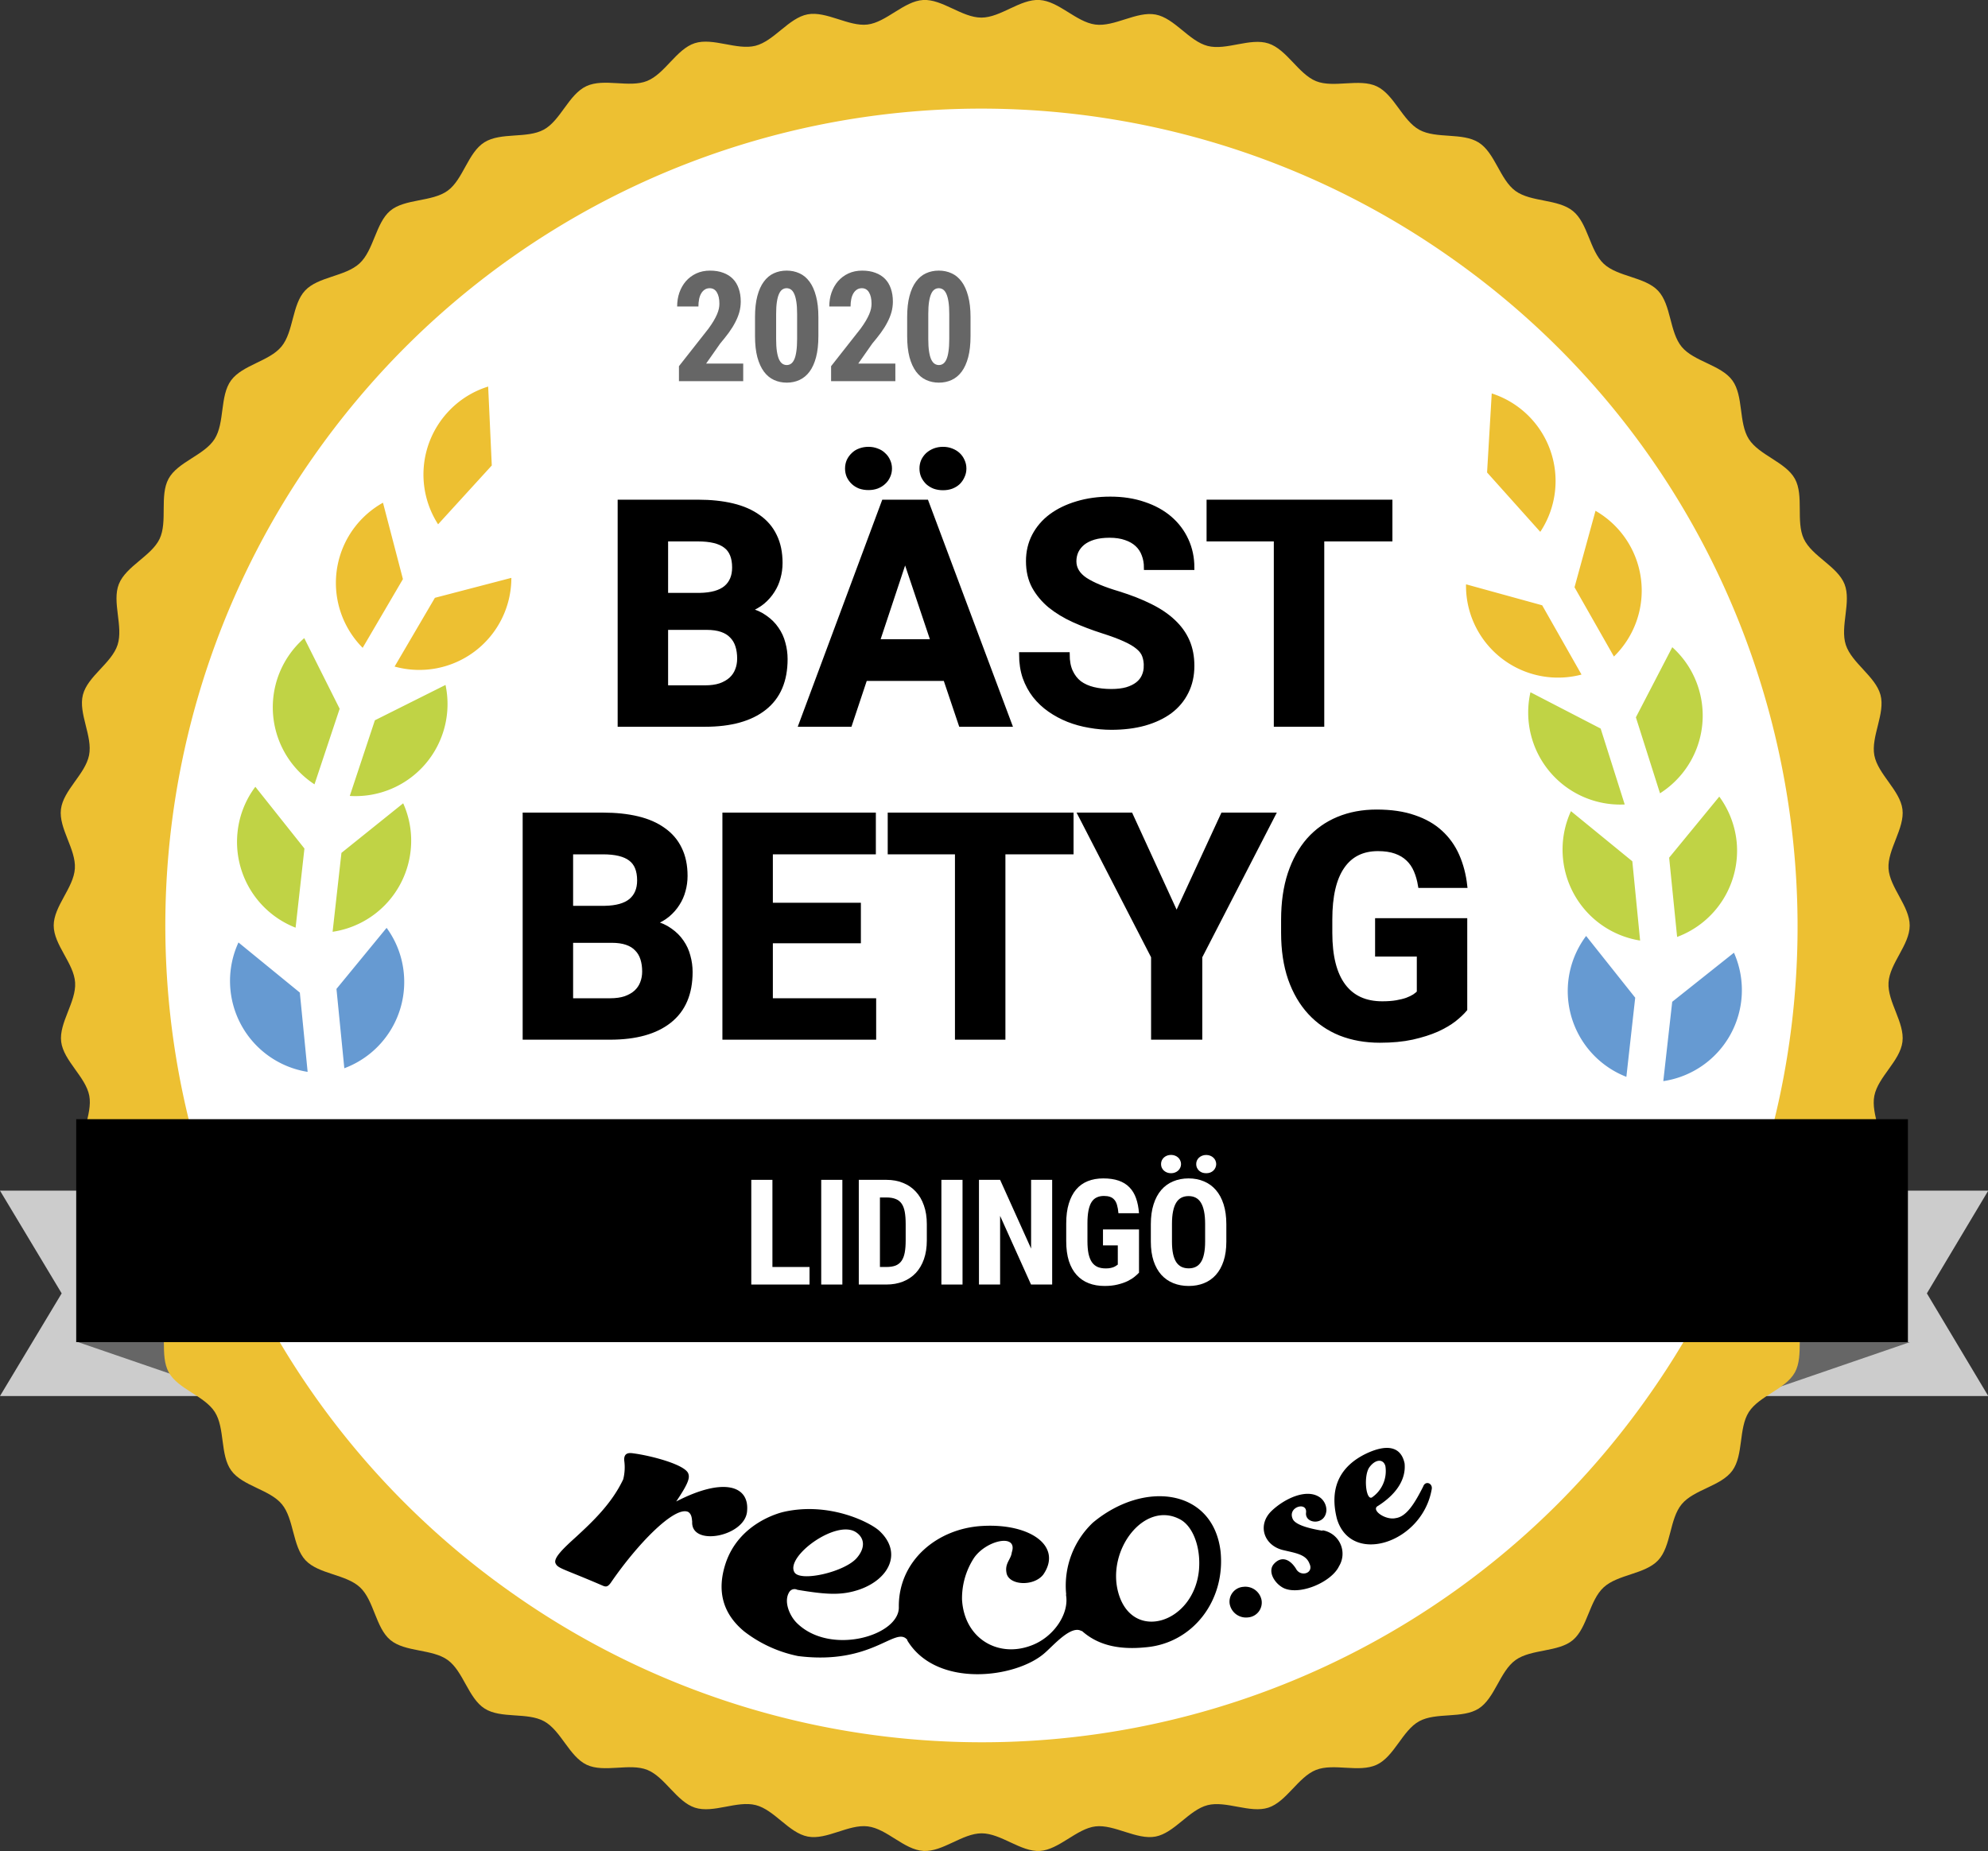 <?xml version="1.0" encoding="UTF-8" standalone="no"?>
<svg
   xmlns:dc="http://purl.org/dc/elements/1.1/"
   xmlns:cc="http://creativecommons.org/ns#"
   xmlns:rdf="http://www.w3.org/1999/02/22-rdf-syntax-ns#"
   xmlns:svg="http://www.w3.org/2000/svg"
   xmlns="http://www.w3.org/2000/svg"
   version="1.1"
   viewBox="0 0 323.96 301.69"
   data-name="Layer 1"
   id="Layer_1">
  <rect x="0" y="0" width="323.96" height="301.69" fill="#333333" stroke="none"/>
  <defs
     id="defs32441">
    <style
       id="style32439">.cls-1{fill:#ccc}.cls-2{fill:#666}.cls-3{fill:#edc032}.cls-11{fill:#669ad2}.cls-12{fill:#c0d345}</style>
  </defs>
  <circle
     id="circle32443"
     fill="#ffffff"
     r="140"
     cy="150"
     cx="161" />
  <path
     id="path32445"
     d="M324 194.05h-40.33v33.47H324l-10-16.73 10-16.74z"
     class="cls-1" />
  <path
     id="path32447"
     d="M311.23 218.74l-25.56 8.78v-8.78h25.56z"
     class="cls-2" />
  <path
     id="path32449"
     d="M0 194.05l10.05 16.74L0 227.52h40.29v-33.47z"
     class="cls-1" />
  <path
     id="path32451"
     d="M12.73 218.74l25.56 8.78v-8.78H12.73z"
     class="cls-2" />
  <path
     id="path32453"
     d="M12.24 160.14c.2 3.14-2.66 6.56-2.27 9.65s4 5.73 4.58 8.79-1.82 6.83-1 9.86 4.68 5.17 5.65 8.14-.94 7 .21 9.91 5.3 4.54 6.63 7.36-.05 7.07 1.46 9.81 5.83 3.83 7.51 6.47.83 7 2.68 9.54 6.26 3.08 8.25 5.49 1.71 6.85 3.85 9.13 6.59 2.27 8.88 4.41 2.54 6.59 4.95 8.59 6.83 1.42 9.36 3.27 3.34 6.21 6 7.9 6.94.56 9.69 2.07 4.1 5.75 6.94 7.09 7-.32 9.87.83 4.78 5.19 7.77 6.16 6.86-1.2 9.91-.42 5.39 4.54 8.48 5.13 6.65-2.05 9.78-1.66 5.91 3.82 9.06 4 6.34-2.87 9.49-2.87 6.39 3.06 9.49 2.87 6-3.64 9.06-4 6.71 2.24 9.78 1.66 5.46-4.35 8.48-5.12 6.94 1.37 9.9.41 4.87-5 7.77-6.15 7 .49 9.88-.84 4.19-5.58 6.93-7.09 7.06-.39 9.7-2.07 3.45-6.06 6-7.9 7-1.27 9.36-3.27 2.68-6.44 5-8.58 6.73-2.13 8.88-4.41 1.84-6.72 3.84-9.14 6.42-2.94 8.26-5.48 1-6.9 2.68-9.54 6-3.73 7.51-6.47.12-7 1.46-9.81 5.47-4.44 6.63-7.36-.76-6.93.21-9.91 4.87-5.1 5.65-8.15-1.62-6.77-1-9.86 4.19-5.66 4.58-8.79-2.46-6.5-2.27-9.65 3.45-6.14 3.45-9.3-3.26-6.19-3.45-9.29 2.66-6.56 2.27-9.65-4-5.73-4.58-8.79 1.82-6.84 1-9.86-4.68-5.18-5.65-8.15.94-7-.21-9.9-5.3-4.54-6.63-7.37.05-7.07-1.46-9.8-5.83-3.84-7.51-6.48-.83-7-2.67-9.54-6.26-3.07-8.26-5.48-1.7-6.86-3.85-9.14-6.59-2.26-8.87-4.41-2.55-6.58-5-8.58-6.82-1.43-9.36-3.27-3.34-6.22-6-7.9-6.94-.56-9.69-2.08-4.09-5.74-6.93-7.08-7 .32-9.88-.84-4.78-5.18-7.77-6.15-6.86 1.19-9.9.41-5.4-4.54-8.49-5.12-6.71 2.05-9.83 1.63-5.92-3.8-9.07-4-6.33 2.87-9.49 2.87-6.38-3.05-9.49-2.87-6 3.63-9.06 4-6.71-2.24-9.77-1.66-5.47 4.35-8.49 5.12-6.93-1.38-9.9-.42-4.87 5-7.77 6.16-7-.5-9.88.84-4.19 5.57-6.93 7.08-7 .39-9.69 2.07-3.46 6.06-6 7.9-7 1.27-9.36 3.27-2.67 6.44-5 8.58-6.73 2.13-8.87 4.42-1.85 6.72-3.85 9.13-6.36 2.98-8.21 5.51-1 6.9-2.68 9.55-6 3.72-7.5 6.47-.13 7-1.46 9.8-5.48 4.45-6.64 7.37.76 6.92-.21 9.91-4.87 5.1-5.65 8.14 1.63 6.77 1 9.86-4.19 5.67-4.58 8.79 2.47 6.51 2.27 9.66-3.45 6.14-3.45 9.29 3.3 6.16 3.49 9.3z"
     class="cls-3" />
  <path
     id="path32455"
     fill="#fff"
     d="M83.67 259.79a132.72 132.72 0 0 0 170.23-14.74 134.64 134.64 0 0 0 15-17.92c42.1-60.08 27.43-143.19-32.65-185.26A132.72 132.72 0 0 0 66 56.62a134.64 134.64 0 0 0-15 17.92 133 133 0 0 0 32.67 185.25z" />
  <g
     id="text32457"
     style="font-weight:700;font-size:25px;font-family:RobotoCondensed-Bold, 'Roboto Condensed';letter-spacing:-0.01em;fill:#666666"
     transform="translate(109.48,62.12)"
     aria-label="2020">
    <path
       id="path32490"
       style="font-weight:700;font-size:25px;font-family:RobotoCondensed-Bold, 'Roboto Condensed';letter-spacing:-0.01em;fill:#666666"
       d="M 11.633,0 H 1.16 v -2.441 l 4.81,-6.116 q 0.513,-0.708 0.854,-1.282 0.342,-0.586 0.549,-1.074 0.208,-0.488 0.293,-0.903 0.085,-0.415 0.085,-0.806 0,-1.184 -0.415,-1.855 -0.403,-0.671 -1.172,-0.671 -0.464,0 -0.806,0.232 -0.342,0.22 -0.574,0.623 -0.232,0.391 -0.342,0.94 -0.11,0.549 -0.11,1.184 H 0.867 q 0,-1.208 0.366,-2.271 0.378,-1.062 1.062,-1.855 0.696,-0.793 1.685,-1.257 1.001,-0.464 2.246,-0.464 1.221,0 2.148,0.354 0.94,0.342 1.575,0.989 0.635,0.647 0.952,1.587 0.33,0.94 0.33,2.112 0,0.891 -0.232,1.733 -0.232,0.83 -0.671,1.66 -0.427,0.83 -1.05,1.685 -0.623,0.842 -1.404,1.77 l -2.283,3.259 h 6.042 z" />
    <path
       id="path32492"
       style="font-weight:700;font-size:25px;font-family:RobotoCondensed-Bold, 'Roboto Condensed';letter-spacing:-0.01em;fill:#666666"
       d="m 23.883,-7.349 q 0,2.002 -0.378,3.442 -0.378,1.428 -1.062,2.356 -0.684,0.916 -1.636,1.355 -0.94,0.439 -2.075,0.439 -1.135,0 -2.087,-0.439 Q 15.692,-0.635 15.009,-1.55 14.325,-2.478 13.935,-3.906 13.556,-5.347 13.556,-7.349 v -3.101 q 0,-1.99 0.378,-3.418 0.378,-1.44 1.062,-2.356 0.684,-0.928 1.624,-1.355 0.952,-0.439 2.087,-0.439 1.135,0 2.087,0.439 0.952,0.427 1.636,1.355 0.684,0.916 1.062,2.356 0.391,1.428 0.391,3.418 z m -3.467,-3.601 q 0,-1.172 -0.122,-1.965 -0.122,-0.806 -0.342,-1.294 -0.22,-0.5 -0.537,-0.72 -0.317,-0.22 -0.708,-0.22 -0.391,0 -0.708,0.22 -0.317,0.22 -0.537,0.72 -0.22,0.488 -0.342,1.294 -0.122,0.793 -0.122,1.965 v 4.077 q 0,1.184 0.122,2.002 0.122,0.806 0.342,1.306 0.232,0.5 0.549,0.72 0.317,0.22 0.72,0.22 0.391,0 0.696,-0.22 0.317,-0.22 0.537,-0.72 0.22,-0.5 0.33,-1.306 0.122,-0.818 0.122,-2.002 z" />
    <path
       id="path32494"
       style="font-weight:700;font-size:25px;font-family:RobotoCondensed-Bold, 'Roboto Condensed';letter-spacing:-0.01em;fill:#666666"
       d="M 36.426,0 H 25.953 v -2.441 l 4.81,-6.116 q 0.513,-0.708 0.854,-1.282 0.342,-0.586 0.549,-1.074 0.208,-0.488 0.293,-0.903 0.085,-0.415 0.085,-0.806 0,-1.184 -0.415,-1.855 -0.403,-0.671 -1.172,-0.671 -0.464,0 -0.806,0.232 -0.342,0.22 -0.574,0.623 -0.232,0.391 -0.342,0.94 -0.11,0.549 -0.11,1.184 h -3.467 q 0,-1.208 0.366,-2.271 0.378,-1.062 1.062,-1.855 0.696,-0.793 1.685,-1.257 1.001,-0.464 2.246,-0.464 1.221,0 2.148,0.354 0.94,0.342 1.575,0.989 0.635,0.647 0.952,1.587 0.33,0.94 0.33,2.112 0,0.891 -0.232,1.733 -0.232,0.83 -0.671,1.66 -0.427,0.83 -1.05,1.685 -0.623,0.842 -1.404,1.77 l -2.283,3.259 h 6.042 z" />
    <path
       id="path32496"
       style="font-weight:700;font-size:25px;font-family:RobotoCondensed-Bold, 'Roboto Condensed';letter-spacing:-0.01em;fill:#666666"
       d="m 48.676,-7.349 q 0,2.002 -0.378,3.442 -0.378,1.428 -1.062,2.356 -0.684,0.916 -1.636,1.355 -0.94,0.439 -2.075,0.439 -1.135,0 -2.087,-0.439 -0.952,-0.439 -1.636,-1.355 -0.684,-0.928 -1.074,-2.356 -0.378,-1.44 -0.378,-3.442 v -3.101 q 0,-1.99 0.378,-3.418 0.378,-1.44 1.062,-2.356 0.684,-0.928 1.624,-1.355 0.952,-0.439 2.087,-0.439 1.135,0 2.087,0.439 0.952,0.427 1.636,1.355 0.684,0.916 1.062,2.356 0.391,1.428 0.391,3.418 z m -3.467,-3.601 q 0,-1.172 -0.122,-1.965 -0.122,-0.806 -0.342,-1.294 -0.22,-0.5 -0.537,-0.72 -0.317,-0.22 -0.708,-0.22 -0.391,0 -0.708,0.22 -0.317,0.22 -0.537,0.72 -0.22,0.488 -0.342,1.294 -0.122,0.793 -0.122,1.965 v 4.077 q 0,1.184 0.122,2.002 0.122,0.806 0.342,1.306 0.232,0.5 0.549,0.72 0.317,0.22 0.72,0.22 0.391,0 0.696,-0.22 0.317,-0.22 0.537,-0.72 0.22,-0.5 0.33,-1.306 0.122,-0.818 0.122,-2.002 z" />
  </g>
  <path
     id="path32459"
     d="M231.92 242.27c-1.38 2.73-2.71 4.91-4.48 5.15-1.7.39-4.13-1.37-2.87-2 4.57-2.93 4.4-6 4.32-6.91-.56-2.7-2.76-3.25-6.23-1.62-4.16 2-6.11 5.44-4.8 10.63 2.29 7.69 13.88 4 15.44-4.76.24-1.03-1.03-1.51-1.38-.49zm-8.78-3.12c1-1.38 2.29-1.42 2.62-.21a5.21 5.21 0 0 1-2.21 5.12c-.98.46-1.37-3.52-.41-4.91zM121.75 246.18c.32-4.05-3.87-5.45-11.56-1.47 1.86-2.75 2.23-3.76 2-4.46-.32-1.49-6-3-9-3.39-.77-.12-1.54-.05-1.47 1.15a8 8 0 0 1-.16 3.08c-1.88 4-5.09 7-7.72 9.42-1.83 1.66-3.69 3.37-3.32 4.25s1.21.87 7.59 3.62c.63.29.91.27 1.42-.42 4.33-6.33 10.42-12.57 12.61-11.55.65.39.6 1.29.66 1.57-.26 4.19 8.78 2.42 8.95-1.8zM178.1 248.15a14.15 14.15 0 0 0-4.36 11.66v.13l-.05-.13c.65 3.16-2 7-5.56 8.34-5.45 2.12-11-1.08-11.36-7.46a12.06 12.06 0 0 1 1.93-6.75c2-2.95 7.23-4.08 6.18-.94-.13 1.16-1.15 1.75-.87 3.3.31 2.1 4.45 2.32 6 .32 3.18-4.62-2.13-8.4-10-7.92-7.27.43-13.5 5.61-13.54 13v.15c.22 4.7-11.17 8.09-16.64 2.64-1.13-1.12-2.21-3.51-1.18-5.07a1 1 0 0 1 1.28-.32c4.89.82 7.28.93 10.15-.05 4.88-1.72 7-6.07 3.19-9.58-1.54-1.39-8.15-4.74-15.55-3.07-.29.07-7.25 1.62-9.49 8.44-1.44 4.44-.47 8.15 3.06 11.06a21.25 21.25 0 0 0 8.76 4c12.15 1.54 15.89-5 17.81-2.63v.1c4.77 7.84 17.8 6.13 22.42 2 1.43-1.24 4.32-4.62 6-3.52v-.07c2.32 2.09 5.55 3.19 10.44 2.69 7.67-.66 13-7.63 12.18-15.63-1.22-10.21-12.44-11.65-20.8-4.69zm-38.7 1.51c1.42.88 1.74 2.47.24 4.23-1.92 2.29-9.26 4-10.19 2.34-1.45-2.56 6.68-8.54 9.95-6.57zm56 6c-.68 8.89-10.93 12.13-13.18 3.85-1.88-6.93 4.24-14.92 10-11.93 2.11 1.05 3.43 4.42 3.18 8.04zM202.61 258.62a2.42 2.42 0 0 0-2.23 2.74 2.7 2.7 0 0 0 3 2.24 2.42 2.42 0 0 0 2.2-2.82 2.69 2.69 0 0 0-2.97-2.16zM215.54 249.48c-2.91-.48-4.51-1.13-4.87-1.9-.93-2 2.38-2.92 2.16-1.05s3.17 2.15 3.32-.39a2.61 2.61 0 0 0-.93-2c-2.18-1.71-5.92.11-8 2.1-2.41 2.32-1.26 5.72 2 6.42 2 .47 3.61.7 4.16 2.16.79 1.61-1.48 2.28-2.21.81-1.07-1.66-2.44-2-3.57-.75s.17 3.32 1.71 4c2.73 1.12 7.73-1.12 8.9-3.63a3.88 3.88 0 0 0-2.7-5.85z" />
  <g
     id="text32473"
     style="font-weight:700;font-size:51px;font-family:Roboto-Bold, Roboto;stroke:#000000;stroke-width:0.75;stroke-miterlimit:10"
     transform="translate(97.79,118.07)"
     aria-label="BÄSTBETYG">
    <path
       id="path32499"
       style="font-weight:700;font-size:51px;font-family:Roboto-Bold, Roboto;stroke:#000000;stroke-width:0.75;stroke-miterlimit:10"
       d="M 3.237,0 V -36.258 H 15.938 q 3.163,0 5.653,0.598 2.49,0.598 4.208,1.843 1.743,1.22 2.64,3.088 0.921,1.868 0.921,4.408 0,1.245 -0.324,2.391 -0.299,1.146 -0.946,2.142 -0.623,0.996 -1.594,1.818 -0.971,0.797 -2.316,1.32 1.594,0.398 2.714,1.22 1.146,0.797 1.868,1.868 0.747,1.071 1.071,2.341 0.349,1.245 0.349,2.565 0,5.279 -3.412,7.969 Q 23.383,0 17.108,0 Z m 7.471,-15.788 v 9.787 h 6.4 q 1.444,0 2.49,-0.349 1.046,-0.374 1.743,-0.996 0.697,-0.647 1.021,-1.494 0.349,-0.872 0.349,-1.893 0,-1.17 -0.299,-2.092 -0.299,-0.946 -0.946,-1.594 -0.623,-0.672 -1.644,-1.021 -1.021,-0.349 -2.44,-0.349 z m 0,-5.279 h 5.528 q 2.864,-0.05 4.258,-1.195 1.395,-1.17 1.395,-3.312 0,-2.465 -1.444,-3.536 -1.419,-1.096 -4.507,-1.096 h -5.229 z" />
    <path
       id="path32501"
       style="font-weight:700;font-size:51px;font-family:Roboto-Bold, Roboto;stroke:#000000;stroke-width:0.75;stroke-miterlimit:10"
       d="M 56.279,-7.471 H 43.181 L 40.69,0 h -7.944 l 13.497,-36.258 h 6.923 L 66.738,0 H 58.794 Z M 45.198,-13.522 h 9.064 L 49.705,-27.094 Z m -4.906,-28.189 q 0,-0.672 0.249,-1.245 0.274,-0.573 0.722,-0.996 0.448,-0.448 1.071,-0.672 0.647,-0.249 1.395,-0.249 0.747,0 1.37,0.249 0.647,0.224 1.096,0.672 0.473,0.423 0.722,0.996 0.274,0.573 0.274,1.245 0,0.672 -0.274,1.245 -0.249,0.573 -0.722,0.996 -0.448,0.423 -1.096,0.672 -0.623,0.224 -1.37,0.224 -0.747,0 -1.395,-0.224 -0.623,-0.249 -1.071,-0.672 -0.448,-0.423 -0.722,-0.996 -0.249,-0.573 -0.249,-1.245 z m 12.127,0 q 0,-0.672 0.249,-1.245 0.274,-0.573 0.722,-0.996 0.473,-0.423 1.096,-0.672 0.647,-0.249 1.395,-0.249 0.747,0 1.37,0.249 0.647,0.249 1.096,0.672 0.448,0.423 0.697,0.996 0.274,0.573 0.274,1.245 0,0.672 -0.274,1.245 -0.249,0.573 -0.697,1.021 -0.448,0.423 -1.096,0.672 -0.623,0.224 -1.37,0.224 -0.747,0 -1.395,-0.224 -0.623,-0.249 -1.096,-0.672 -0.448,-0.448 -0.722,-1.021 -0.249,-0.573 -0.249,-1.245 z" />
    <path
       id="path32503"
       style="font-weight:700;font-size:51px;font-family:Roboto-Bold, Roboto;stroke:#000000;stroke-width:0.75;stroke-miterlimit:10"
       d="m 88.976,-9.513 q 0,-0.946 -0.274,-1.693 -0.274,-0.772 -1.071,-1.419 -0.772,-0.647 -2.167,-1.27 -1.37,-0.623 -3.561,-1.32 -2.49,-0.797 -4.707,-1.793 -2.191,-0.996 -3.86,-2.341 -1.644,-1.37 -2.615,-3.138 -0.946,-1.768 -0.946,-4.134 0,-2.266 0.971,-4.134 0.996,-1.893 2.764,-3.212 1.793,-1.32 4.233,-2.042 2.465,-0.747 5.404,-0.747 3.013,0 5.479,0.847 2.465,0.822 4.208,2.316 1.743,1.494 2.689,3.561 0.946,2.042 0.946,4.482 h -7.471 q 0,-1.146 -0.374,-2.117 -0.349,-0.971 -1.096,-1.668 -0.747,-0.697 -1.868,-1.071 -1.121,-0.398 -2.64,-0.398 -1.469,0 -2.565,0.324 -1.071,0.324 -1.793,0.896 -0.697,0.573 -1.071,1.345 -0.349,0.772 -0.349,1.644 0,1.793 1.818,3.013 1.843,1.195 5.379,2.241 2.963,0.921 5.205,2.042 2.266,1.121 3.76,2.54 1.519,1.419 2.291,3.188 0.772,1.768 0.772,4.009 0,2.391 -0.946,4.258 -0.921,1.868 -2.64,3.163 -1.718,1.27 -4.159,1.967 -2.416,0.672 -5.404,0.672 -1.793,0 -3.586,-0.324 -1.793,-0.299 -3.437,-0.946 -1.619,-0.647 -3.013,-1.619 -1.395,-0.971 -2.44,-2.291 -1.021,-1.32 -1.619,-2.988 -0.573,-1.693 -0.573,-3.735 h 7.496 q 0,1.644 0.523,2.789 0.523,1.146 1.444,1.868 0.946,0.697 2.266,1.021 1.32,0.324 2.938,0.324 1.444,0 2.515,-0.299 1.071,-0.324 1.768,-0.872 0.697,-0.548 1.021,-1.295 0.349,-0.772 0.349,-1.644 z" />
    <path
       id="path32505"
       style="letter-spacing:-0.03em"
       d="M 128.74,-30.207 H 117.634 V 0 h -7.471 V -30.207 H 99.206 v -6.051 h 29.534 z" />
    <path
       id="path32507"
       style=""
       d="M -12.243,51 V 14.742 H 0.458 q 3.163,0 5.653,0.598 2.49,0.598 4.208,1.843 1.743,1.22 2.64,3.088 0.921,1.868 0.921,4.408 0,1.245 -0.324,2.391 -0.299,1.146 -0.946,2.142 -0.623,0.996 -1.594,1.818 -0.971,0.797 -2.316,1.32 1.594,0.398 2.714,1.22 1.146,0.797 1.868,1.868 0.747,1.071 1.071,2.341 0.349,1.245 0.349,2.565 0,5.279 -3.412,7.969 Q 7.903,51 1.628,51 Z m 7.471,-15.788 v 9.787 h 6.4 q 1.444,0 2.49,-0.349 1.046,-0.374 1.743,-0.996 0.697,-0.647 1.021,-1.494 0.349,-0.872 0.349,-1.893 0,-1.17 -0.299,-2.092 Q 6.633,37.229 5.986,36.582 5.363,35.909 4.342,35.561 3.321,35.212 1.902,35.212 Z m 0,-5.279 h 5.528 q 2.864,-0.05 4.258,-1.195 1.395,-1.17 1.395,-3.312 0,-2.465 -1.444,-3.536 Q 3.545,20.793 0.458,20.793 H -4.772 Z" />
    <path
       id="path32509"
       style="letter-spacing:0.01em"
       d="m 42.122,35.287 h -14.344 v 9.712 H 44.612 V 51 H 20.307 V 14.742 h 24.255 v 6.051 H 27.778 v 8.641 h 14.344 z" />
    <path
       id="path32511"
       style="letter-spacing:0.01em"
       d="M 76.78,20.793 H 65.674 V 51 H 58.203 V 20.793 H 47.246 v -6.051 h 29.534 z" />
    <path
       id="path32513"
       style="letter-spacing:-0.01em"
       d="m 93.948,31.078 7.545,-16.336 h 8.168 L 97.758,37.852 V 51 H 90.163 V 37.852 L 78.26,14.742 h 8.193 z" />
    <path
       id="path32515"
       style=""
       d="m 140.935,46.418 q -0.647,0.772 -1.768,1.668 -1.121,0.872 -2.814,1.644 -1.693,0.747 -4.009,1.27 -2.291,0.498 -5.279,0.498 -3.511,0 -6.425,-1.146 -2.889,-1.17 -4.956,-3.412 -2.067,-2.241 -3.212,-5.503 -1.121,-3.262 -1.121,-7.471 v -2.142 q 0,-4.208 1.071,-7.471 1.096,-3.287 3.063,-5.528 1.992,-2.241 4.806,-3.412 2.814,-1.17 6.25,-1.17 3.536,0 6.101,0.896 2.59,0.872 4.308,2.465 1.743,1.594 2.714,3.81 0.971,2.216 1.27,4.856 h -7.271 q -0.224,-1.37 -0.697,-2.465 -0.473,-1.121 -1.295,-1.893 -0.822,-0.797 -2.042,-1.22 -1.195,-0.423 -2.864,-0.423 -3.835,0 -5.827,2.914 -1.992,2.889 -1.992,8.591 v 2.191 q 0,5.703 2.167,8.616 2.167,2.914 6.35,2.914 1.345,0 2.341,-0.174 0.996,-0.174 1.693,-0.423 0.722,-0.274 1.195,-0.573 0.473,-0.324 0.772,-0.623 v -6.25 h -6.798 v -5.503 h 14.269 z" />
  </g>
  <path
     id="path32475"
     d="M240.85 102.85a14.88 14.88 0 0 1-1.95-7.62l12.41 3.42 6.41 11.29a15 15 0 0 1-16.87-7.09zM260 83.25a15 15 0 0 1 3 23.75l-6.42-11.29zm-16.91-19.13A15 15 0 0 1 251 86.68L242.33 77zM64.3 108.64l6.57-11.21 12.46-3.25a15 15 0 0 1-19 14.46zm8.61-41.4A14.89 14.89 0 0 1 79.55 63l.59 12.86-8.75 9.59a15 15 0 0 1 1.52-18.21zM56.79 87.43a15 15 0 0 1 5.62-5.5l3.25 12.45-6.56 11.2a15 15 0 0 1-2.31-18.15z"
     class="cls-3" />
  <path
     id="path32477"
     d="M255.57 159.85a15 15 0 0 1 2.9-7.31l8 10.06-1.44 12.9a15 15 0 0 1-9.46-15.65zM63 151.22a14.86 14.86 0 0 1 2.8 7.36 15 15 0 0 1-9.69 15.52l-1.28-12.93zM38.86 153.6l10 8.17 1.27 12.92a15 15 0 0 1-11.27-21.09zM271.05 176.17l1.45-12.9 10.06-8a15 15 0 0 1-11.51 20.93z"
     class="cls-11" />
  <path
     id="path32479"
     d="M283 137.19a15 15 0 0 1-9.7 15.51l-1.3-12.92 8.17-9.95a15.05 15.05 0 0 1 2.83 7.36zM276.77 112.1a15 15 0 0 1-6.26 17.19l-3.93-12.38 5.93-11.43a14.87 14.87 0 0 1 4.26 6.62zM260.84 118.74l3.92 12.37a15 15 0 0 1-15.36-18.29zM254.71 140a15 15 0 0 1 1.29-7.8l10 8.17 1.27 12.92A15 15 0 0 1 254.71 140zM65.7 130.92a14.84 14.84 0 0 1 1.21 7.77 15 15 0 0 1-12.71 13.17L55.64 139zM57 129.72l4.09-12.33 11.51-5.76A15 15 0 0 1 57 129.72zM45.22 110.54a15 15 0 0 1 4.36-6.54l5.77 11.51-4.1 12.32a15 15 0 0 1-6.03-17.29zM38.72 135.54a14.84 14.84 0 0 1 2.89-7.31l8 10.06-1.44 12.9a15 15 0 0 1-9.45-15.65z"
     class="cls-12" />
  <path
     id="path32481"
     d="M12.42 182.4h298.49v36.34H12.42z" />
  <g
     id="text32483"
     style="font-weight:700;font-size:24px;font-family:RobotoCondensed-Bold, 'Roboto Condensed';letter-spacing:-0.01em;text-anchor:middle;fill:#ffffff"
     transform="translate(161,209.35)"
     aria-label="LIDINGÖ">
    <path
       id="path32518"
       style="font-weight:700;font-size:24px;font-family:RobotoCondensed-Bold, 'Roboto Condensed';letter-spacing:-0.01em;text-anchor:middle;fill:#ffffff"
       d="m -35.128,-2.859 h 6.047 V 0 h -9.492 v -17.062 h 3.445 z" />
    <path
       id="path32520"
       style="font-weight:700;font-size:24px;font-family:RobotoCondensed-Bold, 'Roboto Condensed';letter-spacing:-0.01em;text-anchor:middle;fill:#ffffff"
       d="m -23.731,0 h -3.445 v -17.062 h 3.445 z" />
    <path
       id="path32522"
       style="font-weight:700;font-size:24px;font-family:RobotoCondensed-Bold, 'Roboto Condensed';letter-spacing:-0.01em;text-anchor:middle;fill:#ffffff"
       d="m -21.053,0 v -17.062 h 4.512 q 1.477,0 2.684,0.492 1.219,0.48 2.074,1.406 0.867,0.914 1.336,2.262 0.48,1.336 0.48,3.059 v 2.648 q 0,1.723 -0.469,3.059 -0.469,1.336 -1.336,2.262 -0.867,0.914 -2.086,1.395 Q -15.076,0 -16.576,0 Z m 3.445,-14.191 v 11.332 h 1.031 q 0.914,0 1.523,-0.234 0.609,-0.246 0.973,-0.773 0.363,-0.527 0.516,-1.348 0.152,-0.82 0.152,-1.98 v -2.672 q 0,-1.172 -0.152,-1.992 -0.152,-0.82 -0.516,-1.336 -0.363,-0.516 -0.973,-0.75 -0.598,-0.246 -1.488,-0.246 z" />
    <path
       id="path32524"
       style="font-weight:700;font-size:24px;font-family:RobotoCondensed-Bold, 'Roboto Condensed';letter-spacing:-0.01em;text-anchor:middle;fill:#ffffff"
       d="m -4.148,0 h -3.445 v -17.062 h 3.445 z" />
    <path
       id="path32526"
       style="font-weight:700;font-size:24px;font-family:RobotoCondensed-Bold, 'Roboto Condensed';letter-spacing:-0.01em;text-anchor:middle;fill:#ffffff"
       d="M 10.459,0 H 7.014 L 1.975,-11.191 V 0 H -1.47 V -17.062 H 1.975 L 7.026,-5.859 V -17.062 H 10.459 Z" />
    <path
       id="path32528"
       style="font-weight:700;font-size:24px;font-family:RobotoCondensed-Bold, 'Roboto Condensed';letter-spacing:-0.01em;text-anchor:middle;fill:#ffffff"
       d="m 24.61,-1.934 q -0.27,0.293 -0.727,0.668 -0.457,0.375 -1.148,0.715 Q 22.055,-0.223 21.129,0 q -0.926,0.234 -2.133,0.234 -1.43,0 -2.578,-0.445 -1.148,-0.445 -1.969,-1.348 -0.82,-0.902 -1.266,-2.273 -0.434,-1.383 -0.434,-3.246 v -2.883 q 0,-1.863 0.422,-3.234 0.422,-1.383 1.195,-2.297 0.785,-0.914 1.898,-1.359 1.125,-0.445 2.52,-0.445 1.453,0 2.508,0.363 1.055,0.363 1.758,1.09 0.703,0.715 1.078,1.781 0.375,1.055 0.48,2.438 H 21.258 q -0.07,-0.809 -0.234,-1.348 -0.152,-0.539 -0.445,-0.855 -0.281,-0.328 -0.703,-0.469 -0.41,-0.141 -0.984,-0.141 -0.68,0 -1.184,0.246 -0.504,0.234 -0.844,0.773 -0.328,0.527 -0.492,1.383 -0.164,0.844 -0.164,2.051 v 2.906 q 0,1.219 0.176,2.062 0.188,0.844 0.551,1.383 0.375,0.527 0.938,0.773 0.562,0.234 1.324,0.234 0.457,0 0.773,-0.07 0.328,-0.07 0.551,-0.164 0.234,-0.105 0.375,-0.211 0.152,-0.105 0.258,-0.176 V -6.375 h -2.414 v -2.602 h 5.871 z" />
    <path
       id="path32530"
       style="font-weight:700;font-size:24px;font-family:RobotoCondensed-Bold, 'Roboto Condensed';letter-spacing:-0.01em;text-anchor:middle;fill:#ffffff"
       d="m 38.842,-6.996 q 0,1.793 -0.445,3.152 -0.445,1.359 -1.254,2.262 -0.797,0.902 -1.934,1.359 -1.125,0.457 -2.496,0.457 -1.371,0 -2.508,-0.457 Q 29.069,-0.68 28.249,-1.582 27.44,-2.484 26.983,-3.844 26.538,-5.203 26.538,-6.996 v -2.836 q 0,-1.84 0.445,-3.234 0.445,-1.406 1.254,-2.344 0.809,-0.938 1.945,-1.406 1.137,-0.48 2.508,-0.48 1.371,0 2.496,0.48 1.137,0.469 1.945,1.406 0.82,0.938 1.266,2.344 0.445,1.395 0.445,3.234 z m -3.457,-2.859 q 0,-1.219 -0.176,-2.074 -0.176,-0.867 -0.516,-1.418 -0.34,-0.551 -0.844,-0.809 -0.504,-0.258 -1.16,-0.258 -0.668,0 -1.172,0.258 -0.504,0.258 -0.844,0.809 -0.34,0.551 -0.516,1.418 -0.176,0.855 -0.176,2.074 v 2.859 q 0,1.16 0.176,1.992 0.176,0.82 0.516,1.348 0.352,0.527 0.855,0.773 0.516,0.246 1.184,0.246 0.656,0 1.148,-0.246 0.504,-0.246 0.844,-0.773 0.34,-0.527 0.504,-1.348 0.176,-0.832 0.176,-1.992 z m -7.184,-9.773 q 0,-0.316 0.117,-0.586 0.129,-0.281 0.34,-0.48 0.223,-0.199 0.516,-0.316 0.305,-0.117 0.656,-0.117 0.352,0 0.645,0.117 0.305,0.117 0.516,0.316 0.223,0.199 0.34,0.48 0.129,0.27 0.129,0.586 0,0.316 -0.129,0.586 -0.117,0.27 -0.34,0.469 -0.211,0.199 -0.516,0.316 -0.293,0.117 -0.645,0.117 -0.352,0 -0.656,-0.117 -0.293,-0.117 -0.516,-0.316 -0.211,-0.199 -0.34,-0.469 -0.117,-0.27 -0.117,-0.586 z m 5.73,0 q 0,-0.316 0.117,-0.586 0.129,-0.27 0.34,-0.469 0.223,-0.199 0.516,-0.316 0.305,-0.117 0.656,-0.117 0.352,0 0.645,0.117 0.305,0.117 0.516,0.316 0.223,0.199 0.34,0.469 0.129,0.27 0.129,0.586 0,0.316 -0.129,0.586 -0.117,0.27 -0.34,0.48 -0.211,0.199 -0.516,0.316 -0.293,0.105 -0.645,0.105 -0.352,0 -0.656,-0.105 -0.293,-0.117 -0.516,-0.316 -0.211,-0.211 -0.34,-0.48 -0.117,-0.27 -0.117,-0.586 z" />
  </g>
</svg>
